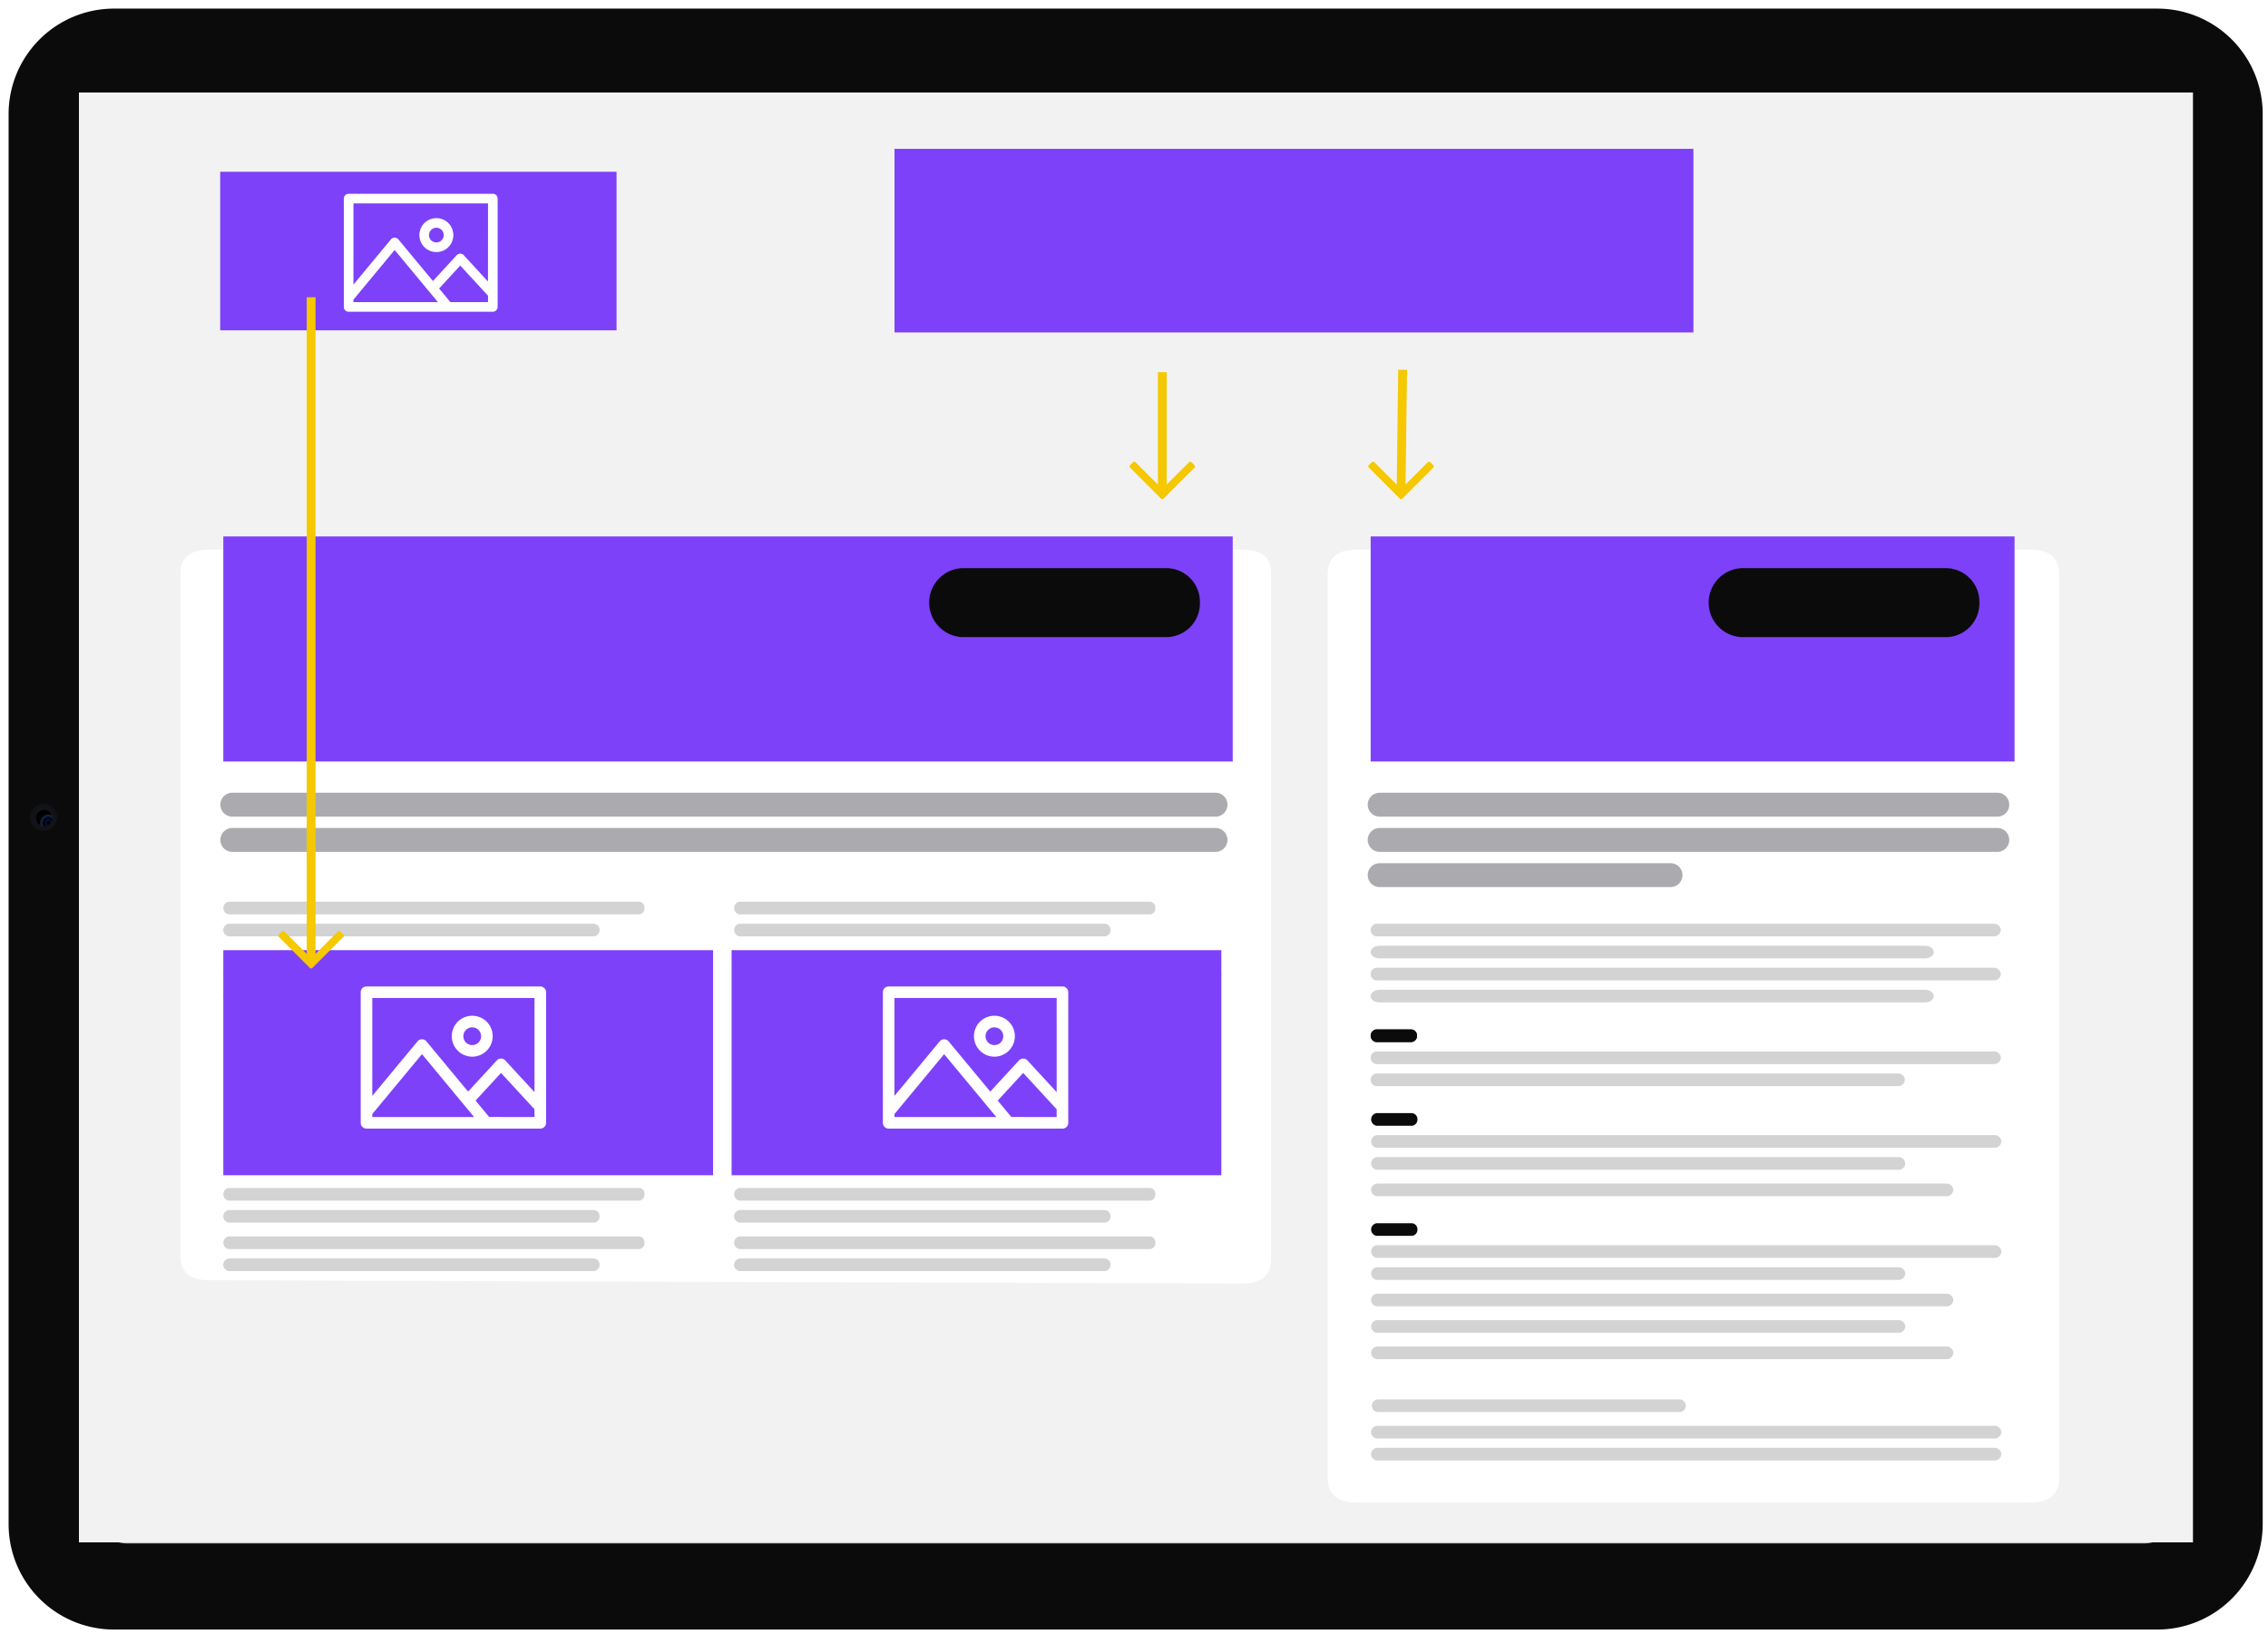 <svg xmlns="http://www.w3.org/2000/svg" xmlns:xlink="http://www.w3.org/1999/xlink" width="515" height="371" viewBox="0 0 515 371">
  <defs>
    <radialGradient id="radial-gradient" cx="0.75" cy="0.75" r="0.5" gradientTransform="translate(0.001 0.035)" gradientUnits="objectBoundingBox">
      <stop offset="0.004"/>
      <stop offset="0.091" stop-color="#101215"/>
      <stop offset="0.159" stop-color="#75899e"/>
      <stop offset="0.25" stop-color="#1d4672"/>
      <stop offset="0.327" stop-color="#252f8b"/>
      <stop offset="0.364" stop-color="#2c18a3" stop-opacity="0.659"/>
      <stop offset="0.402" stop-color="#0a0625"/>
      <stop offset="0.513"/>
      <stop offset="0.649" stop-color="#0d103d"/>
      <stop offset="0.817" stop-color="#0b1b34"/>
      <stop offset="0.895" stop-color="#345d7b"/>
    </radialGradient>
    <radialGradient id="radial-gradient-2" cx="0.75" cy="0.75" r="0.5" gradientTransform="translate(0.001 0.035)" gradientUnits="objectBoundingBox">
      <stop offset="0.219"/>
      <stop offset="0.458" stop-opacity="0"/>
      <stop offset="0.792" stop-opacity="0"/>
      <stop offset="1"/>
    </radialGradient>
    <filter id="Pfad_1935" x="178.219" y="51.997" width="159.084" height="201.777" filterUnits="userSpaceOnUse">
      <feOffset dy="3" input="SourceAlpha"/>
      <feGaussianBlur stdDeviation="3" result="blur"/>
      <feFlood flood-opacity="0.161"/>
      <feComposite operator="in" in2="blur"/>
      <feComposite in="SourceGraphic"/>
    </filter>
    <filter id="Pfad_1935-2" x="31.955" y="115.799" width="265.664" height="184.632" filterUnits="userSpaceOnUse">
      <feOffset dy="3" input="SourceAlpha"/>
      <feGaussianBlur stdDeviation="3" result="blur-2"/>
      <feFlood flood-opacity="0.161"/>
      <feComposite operator="in" in2="blur-2"/>
      <feComposite in="SourceGraphic"/>
    </filter>
    <filter id="Pfad_1935-3" x="292.486" y="115.799" width="184.09" height="234.35" filterUnits="userSpaceOnUse">
      <feOffset dy="3" input="SourceAlpha"/>
      <feGaussianBlur stdDeviation="3" result="blur-3"/>
      <feFlood flood-opacity="0.161"/>
      <feComposite operator="in" in2="blur-3"/>
      <feComposite in="SourceGraphic"/>
    </filter>
    <clipPath id="clip-path">
      <rect id="Rechteck_2315" data-name="Rechteck 2315" width="42.094" height="32.28" transform="translate(0 0)" fill="#fff"/>
    </clipPath>
    <clipPath id="clip-path-2">
      <rect id="Rechteck_2315-2" data-name="Rechteck 2315" width="34.926" height="26.784" transform="translate(0 0)" fill="#fff"/>
    </clipPath>
    <clipPath id="clip-Img-instantpage-hauptgrafik">
      <rect width="515" height="371"/>
    </clipPath>
  </defs>
  <g id="Img-instantpage-hauptgrafik" clip-path="url(#clip-Img-instantpage-hauptgrafik)">
    <g id="Gruppe_10162" data-name="Gruppe 10162">
      <g id="Gruppe_9933" data-name="Gruppe 9933" transform="translate(-467 -425)">
        <g id="tablet_landscape" data-name="tablet landscape" transform="translate(467 425)">
          <path id="Pfad_1" data-name="Pfad 1" d="M25.522,371.948a25.406,25.406,0,0,1-25.4-25.415V25.416A25.406,25.406,0,0,1,25.522,0H490.479a25.406,25.406,0,0,1,25.4,25.416V346.533a25.406,25.406,0,0,1-25.4,25.415Z" transform="translate(-0.125)" fill="#fff"/>
          <path id="Pfad_2" data-name="Pfad 2" d="M26.01,369.993A23.94,23.94,0,0,1,2.078,346.044V25.9A23.94,23.94,0,0,1,26.01,1.955H489.99A23.94,23.94,0,0,1,513.921,25.9V346.044a23.94,23.94,0,0,1-23.931,23.949Z" transform="translate(-0.125)" fill="#0b0b0b"/>
          <g id="Gruppe_1" data-name="Gruppe 1" transform="translate(-0.125)">
            <path id="Pfad_3" data-name="Pfad 3" d="M10.015,182.553a3.055,3.055,0,1,1-3.053,3.055A3.054,3.054,0,0,1,10.015,182.553Z" fill="rgba(26,29,34,0.5)"/>
          </g>
          <path id="Pfad_4" data-name="Pfad 4" d="M10.137,183.775a1.955,1.955,0,1,1-1.953,1.955A1.954,1.954,0,0,1,10.137,183.775Z" transform="translate(-0.125)" fill="url(#radial-gradient)"/>
          <path id="Pfad_5" data-name="Pfad 5" d="M10.137,183.775a1.955,1.955,0,1,1-1.953,1.955A1.954,1.954,0,0,1,10.137,183.775Z" transform="translate(-0.125)" fill="url(#radial-gradient-2)"/>
          <path id="Pfad_6" data-name="Pfad 6" d="M28.941,350.443a7.329,7.329,0,0,1-7.326-7.332V28.837a7.329,7.329,0,0,1,7.326-7.331h458.12a7.329,7.329,0,0,1,7.326,7.331V343.111a7.329,7.329,0,0,1-7.326,7.332Z" transform="translate(-0.125)" fill="#c4c4c4"/>
          <rect id="Rechteck_1" data-name="Rechteck 1" width="480.042" height="329.198" transform="translate(17.922 21)" fill="#f2f2f2"/>
          <path id="Pfad_41" data-name="Pfad 41" d="M49.217,218.192H48.34v46.754h.877Z" transform="translate(-0.125)" fill="#f2f2f2" fill-rule="evenodd"/>
          <path id="Pfad_42" data-name="Pfad 42" d="M73.93,218.192h-.877v46.754h.877Z" transform="translate(-0.125)" fill="#f2f2f2" fill-rule="evenodd"/>
          <path id="Pfad_43" data-name="Pfad 43" d="M98.641,218.192h-.877v46.754h.877Z" transform="translate(-0.125)" fill="#f2f2f2" fill-rule="evenodd"/>
          <path id="Pfad_44" data-name="Pfad 44" d="M123.351,218.192h-.876v46.754h.876Z" transform="translate(-0.125)" fill="#f2f2f2" fill-rule="evenodd"/>
          <path id="Pfad_45" data-name="Pfad 45" d="M148.06,218.192h-.876v46.754h.876Z" transform="translate(-0.125)" fill="#f2f2f2" fill-rule="evenodd"/>
        </g>
      </g>
      <g id="Gruppe_10051" data-name="Gruppe 10051" transform="translate(-576.268 -450.802)">
        <g id="Gruppe_10016" data-name="Gruppe 10016" transform="translate(763.487 508.799)">
          <g id="Gruppe_9893" data-name="Gruppe 9893" transform="translate(0)">
            <g transform="matrix(1, 0, 0, 1, -187.22, -58)" filter="url(#Pfad_1935)">
              <path id="Pfad_1935-4" data-name="Pfad 1935" d="M441.557,220.439c0-2.658-1.216-4.815-5.588-4.815H306.06c-4.374,0-5.587,2.159-5.587,4.815V394.588c0,2.658,1.216,4.814,5.587,4.814H435.97c4.374,0,5.588-2.158,5.588-4.814Z" transform="translate(-113.25 -157.63)" fill="#fff" fill-rule="evenodd"/>
            </g>
            <rect id="Rechteck_2248" data-name="Rechteck 2248" width="124.195" height="43.41" transform="translate(8.285)" fill="#ababaf"/>
            <g id="Gruppe_9894" data-name="Gruppe 9894" transform="translate(8.285 74.7)">
              <path id="Pfad_1870" data-name="Pfad 1870" d="M311.959,122.053a1.344,1.344,0,0,0-1.439-1.217H191.839a1.235,1.235,0,1,0,0,2.435H310.52A1.344,1.344,0,0,0,311.959,122.053Z" transform="translate(-190.4 -120.836)" fill="#d3d3d3" fill-rule="evenodd"/>
              <path id="Pfad_1925" data-name="Pfad 1925" d="M299.019,122.053c0-.671-.767-1.217-1.71-1.217h-105.2c-.943,0-1.71.546-1.71,1.217s.767,1.218,1.71,1.218h105.2C298.252,123.271,299.019,122.725,299.019,122.053Z" transform="translate(-190.4 -116.589)" fill="#d3d3d3" fill-rule="evenodd"/>
            </g>
            <g id="Gruppe_9896" data-name="Gruppe 9896" transform="translate(8.285 95.087)">
              <path id="Pfad_1870-2" data-name="Pfad 1870" d="M199.331,122.053a1.157,1.157,0,0,0-1.082-1.217h-6.768a1.226,1.226,0,0,0,0,2.435h6.768A1.157,1.157,0,0,0,199.331,122.053Z" transform="translate(-190.4 -120.836)" fill="#0b0b0b" fill-rule="evenodd"/>
              <path id="Pfad_1925-2" data-name="Pfad 1925" d="M311.959,122.053a1.279,1.279,0,0,0-1.33-1.217H191.73a1.222,1.222,0,1,0,0,2.435h118.9A1.279,1.279,0,0,0,311.959,122.053Z" transform="translate(-190.4 -116.589)" fill="#d3d3d3" fill-rule="evenodd"/>
              <path id="Pfad_1936" data-name="Pfad 1936" d="M293.434,122.053a1.279,1.279,0,0,0-1.33-1.217H191.73a1.222,1.222,0,1,0,0,2.435H292.1A1.279,1.279,0,0,0,293.434,122.053Z" transform="translate(-190.4 -112.342)" fill="#d3d3d3" fill-rule="evenodd"/>
              <path id="Pfad_1966" data-name="Pfad 1966" d="M199.331,122.053a1.157,1.157,0,0,0-1.082-1.217h-6.768a1.226,1.226,0,0,0,0,2.435h6.768A1.157,1.157,0,0,0,199.331,122.053Z" transform="translate(-190.4 -120.836)" fill="#0b0b0b" fill-rule="evenodd"/>
            </g>
            <g id="Gruppe_9897" data-name="Gruppe 9897" transform="translate(8.373 111.226)">
              <path id="Pfad_1870-3" data-name="Pfad 1870" d="M199.331,122.053a1.157,1.157,0,0,0-1.082-1.217h-6.768a1.226,1.226,0,0,0,0,2.435h6.768A1.157,1.157,0,0,0,199.331,122.053Z" transform="translate(-190.4 -120.836)" fill="#0b0b0b" fill-rule="evenodd"/>
              <path id="Pfad_1925-3" data-name="Pfad 1925" d="M311.959,122.053a1.279,1.279,0,0,0-1.33-1.217H191.73a1.222,1.222,0,1,0,0,2.435h118.9A1.279,1.279,0,0,0,311.959,122.053Z" transform="translate(-190.4 -116.589)" fill="#d3d3d3" fill-rule="evenodd"/>
              <path id="Pfad_1936-2" data-name="Pfad 1936" d="M293.434,122.053a1.279,1.279,0,0,0-1.33-1.217H191.73a1.222,1.222,0,1,0,0,2.435H292.1A1.279,1.279,0,0,0,293.434,122.053Z" transform="translate(-190.4 -112.342)" fill="#d3d3d3" fill-rule="evenodd"/>
              <path id="Pfad_1937" data-name="Pfad 1937" d="M302.7,122.053a1.279,1.279,0,0,0-1.33-1.217H191.73a1.222,1.222,0,1,0,0,2.435H301.366A1.279,1.279,0,0,0,302.7,122.053Z" transform="translate(-190.4 -107.245)" fill="#d3d3d3" fill-rule="evenodd"/>
            </g>
            <g id="Gruppe_9898" data-name="Gruppe 9898" transform="translate(8.373 132.462)">
              <path id="Pfad_1870-4" data-name="Pfad 1870" d="M199.331,122.053a1.157,1.157,0,0,0-1.082-1.217h-6.768a1.226,1.226,0,0,0,0,2.435h6.768A1.157,1.157,0,0,0,199.331,122.053Z" transform="translate(-190.4 -120.836)" fill="#0b0b0b" fill-rule="evenodd"/>
              <path id="Pfad_1925-4" data-name="Pfad 1925" d="M311.959,122.053a1.279,1.279,0,0,0-1.33-1.217H191.73a1.222,1.222,0,1,0,0,2.435h118.9A1.279,1.279,0,0,0,311.959,122.053Z" transform="translate(-190.4 -116.589)" fill="#d3d3d3" fill-rule="evenodd"/>
              <path id="Pfad_1936-3" data-name="Pfad 1936" d="M293.434,122.053a1.279,1.279,0,0,0-1.33-1.217H191.73a1.222,1.222,0,1,0,0,2.435H292.1A1.279,1.279,0,0,0,293.434,122.053Z" transform="translate(-190.4 -112.342)" fill="#d3d3d3" fill-rule="evenodd"/>
              <path id="Pfad_1937-2" data-name="Pfad 1937" d="M302.7,122.053a1.279,1.279,0,0,0-1.33-1.217H191.73a1.222,1.222,0,1,0,0,2.435H301.366A1.279,1.279,0,0,0,302.7,122.053Z" transform="translate(-190.4 -107.245)" fill="#d3d3d3" fill-rule="evenodd"/>
              <path id="Pfad_1938" data-name="Pfad 1938" d="M293.434,122.053a1.279,1.279,0,0,0-1.33-1.217H191.73a1.222,1.222,0,1,0,0,2.435H292.1A1.279,1.279,0,0,0,293.434,122.053Z" transform="translate(-190.4 -102.148)" fill="#d3d3d3" fill-rule="evenodd"/>
              <path id="Pfad_1939" data-name="Pfad 1939" d="M302.7,122.053a1.279,1.279,0,0,0-1.33-1.217H191.73a1.222,1.222,0,1,0,0,2.435H301.366A1.279,1.279,0,0,0,302.7,122.053Z" transform="translate(-190.4 -97.051)" fill="#d3d3d3" fill-rule="evenodd"/>
              <path id="Pfad_1963" data-name="Pfad 1963" d="M311.959,122.053a1.279,1.279,0,0,0-1.33-1.217H191.73a1.222,1.222,0,1,0,0,2.435h118.9A1.279,1.279,0,0,0,311.959,122.053Z" transform="translate(-190.4 -81.761)" fill="#d3d3d3" fill-rule="evenodd"/>
              <path id="Pfad_1964" data-name="Pfad 1964" d="M311.959,122.053a1.279,1.279,0,0,0-1.33-1.217H191.73a1.222,1.222,0,1,0,0,2.435h118.9A1.279,1.279,0,0,0,311.959,122.053Z" transform="translate(-190.4 -77.514)" fill="#d3d3d3" fill-rule="evenodd"/>
            </g>
            <g id="Gruppe_9901" data-name="Gruppe 9901" transform="translate(8.285 83.195)">
              <path id="Pfad_1870-5" data-name="Pfad 1870" d="M311.959,122.053a1.344,1.344,0,0,0-1.439-1.217H191.839a1.235,1.235,0,1,0,0,2.435H310.52A1.344,1.344,0,0,0,311.959,122.053Z" transform="translate(-190.4 -120.836)" fill="#d3d3d3" fill-rule="evenodd"/>
              <path id="Pfad_1925-5" data-name="Pfad 1925" d="M299.019,122.053c0-.671-.767-1.217-1.71-1.217h-105.2c-.943,0-1.71.546-1.71,1.217s.767,1.218,1.71,1.218h105.2C298.252,123.271,299.019,122.725,299.019,122.053Z" transform="translate(-190.4 -116.589)" fill="#d3d3d3" fill-rule="evenodd"/>
            </g>
            <g id="Gruppe_9902" data-name="Gruppe 9902" transform="translate(8.552 166.44)">
              <path id="Pfad_1936-4" data-name="Pfad 1936" d="M250.911,122.053a1.22,1.22,0,0,0-1.22-1.217H191.62a1.218,1.218,0,1,0,0,2.435h58.072A1.22,1.22,0,0,0,250.911,122.053Z" transform="translate(-190.4 -120.836)" fill="#d3d3d3" fill-rule="evenodd"/>
            </g>
          </g>
          <g id="Gruppe_10015" data-name="Gruppe 10015" transform="translate(7.675 49.434)">
            <path id="Pfad_1954" data-name="Pfad 1954" d="M2.3,0H121.522a2.3,2.3,0,1,1,0,4.608H2.3A2.3,2.3,0,0,1,2.3,0Z" transform="translate(0 0)" fill="#ababaf"/>
            <path id="Pfad_1961" data-name="Pfad 1961" d="M2.3,0H121.522a2.3,2.3,0,1,1,0,4.608H2.3A2.3,2.3,0,0,1,2.3,0Z" transform="translate(0 6.796)" fill="#ababaf"/>
            <path id="Pfad_1962" data-name="Pfad 1962" d="M2.3,0H58.491a2.3,2.3,0,0,1,0,4.608H2.3A2.3,2.3,0,0,1,2.3,0Z" transform="translate(0 13.591)" fill="#ababaf"/>
          </g>
        </g>
      </g>
      <g id="Gruppe_10092" data-name="Gruppe 10092" transform="translate(-467 -425)">
        <g id="Gruppe_10091" data-name="Gruppe 10091" transform="translate(605.867 654.688) rotate(-90)">
          <g id="Gruppe_9471" data-name="Gruppe 9471" transform="translate(0 0)">
            <line id="Linie_3" data-name="Linie 3" x1="80.544" y1="0.215" transform="translate(1.326 7.425)" fill="none" stroke="#7d41fa" stroke-width="2"/>
            <path id="chevron-down" d="M14.733.773,14.069.117a.406.406,0,0,0-.57,0L7.426,6.107,1.352.117a.406.406,0,0,0-.57,0L.118.773a.4.4,0,0,0,0,.564L7.141,8.278a.406.406,0,0,0,.57,0l7.022-6.941A.4.4,0,0,0,14.733.773Z" transform="translate(8.395 0) rotate(90)" fill="#7d41fa"/>
          </g>
        </g>
        <line id="Linie_10" data-name="Linie 10" x2="18.522" transform="translate(612.5 571.86)" fill="none" stroke="#7e40fa" stroke-width="2"/>
      </g>
      <g id="Ellipse_13" data-name="Ellipse 13" transform="translate(234 267.677)" fill="#f5c800" stroke="#7e40fa" stroke-width="2">
        <circle cx="24" cy="24" r="24" stroke="none"/>
        <circle cx="24" cy="24" r="23" fill="none"/>
      </g>
      <g id="Gruppe_10089" data-name="Gruppe 10089" transform="translate(132.141 278.019)">
        <g id="Gruppe_10090" data-name="Gruppe 10090" transform="translate(0 0)">
          <path id="Pfad_1990" data-name="Pfad 1990" d="M57.286,48.389l3.077,6.235a1.474,1.474,0,0,0,1.11.807l6.882,1a1.475,1.475,0,0,1,.817,2.516L64.193,63.8a1.476,1.476,0,0,0-.424,1.306l1.175,6.853a1.475,1.475,0,0,1-2.14,1.555L56.65,70.278a1.475,1.475,0,0,0-1.372,0l-6.155,3.236a1.475,1.475,0,0,1-2.14-1.555l1.175-6.853a1.473,1.473,0,0,0-.424-1.306l-4.979-4.853a1.475,1.475,0,0,1,.817-2.516l6.881-1a1.474,1.474,0,0,0,1.11-.807l3.077-6.235A1.475,1.475,0,0,1,57.286,48.389Z" transform="translate(70.4 -47.567)" fill="#fff" stroke="#7e40fa" stroke-miterlimit="10" stroke-width="2"/>
          <path id="Pfad_1991" data-name="Pfad 1991" d="M57.286,48.389l3.077,6.235a1.474,1.474,0,0,0,1.11.807l6.882,1a1.475,1.475,0,0,1,.817,2.516L64.193,63.8a1.476,1.476,0,0,0-.424,1.306l1.175,6.853a1.475,1.475,0,0,1-2.14,1.555L56.65,70.278a1.475,1.475,0,0,0-1.372,0l-6.155,3.236a1.475,1.475,0,0,1-2.14-1.555l1.175-6.853a1.473,1.473,0,0,0-.424-1.306l-4.979-4.853a1.475,1.475,0,0,1,.817-2.516l6.881-1a1.474,1.474,0,0,0,1.11-.807l3.077-6.235A1.475,1.475,0,0,1,57.286,48.389Z" transform="translate(-42.308 -47.567)" fill="#7e40fa" stroke="#7e40fa" stroke-miterlimit="10" stroke-width="2"/>
          <path id="Pfad_1992" data-name="Pfad 1992" d="M57.286,48.389l3.077,6.235a1.474,1.474,0,0,0,1.11.807l6.882,1a1.475,1.475,0,0,1,.817,2.516L64.193,63.8a1.476,1.476,0,0,0-.424,1.306l1.175,6.853a1.475,1.475,0,0,1-2.14,1.555L56.65,70.278a1.475,1.475,0,0,0-1.372,0l-6.155,3.236a1.475,1.475,0,0,1-2.14-1.555l1.175-6.853a1.473,1.473,0,0,0-.424-1.306l-4.979-4.853a1.475,1.475,0,0,1,.817-2.516l6.881-1a1.474,1.474,0,0,0,1.11-.807l3.077-6.235A1.475,1.475,0,0,1,57.286,48.389Z" transform="translate(181.724 -47.567)" fill="#7e40fa" stroke="#7e40fa" stroke-miterlimit="10" stroke-width="2"/>
        </g>
      </g>
      <g id="Gruppe_10093" data-name="Gruppe 10093" transform="translate(351.5 146.86)">
        <g id="Gruppe_10091-2" data-name="Gruppe 10091" transform="translate(10.303 82.828) rotate(-90)">
          <g id="Gruppe_9471-2" data-name="Gruppe 9471" transform="translate(0 0)">
            <line id="Linie_3-2" data-name="Linie 3" x1="80.544" y2="0.215" transform="translate(1.326 7.211)" fill="none" stroke="#7d41fa" stroke-width="2"/>
            <path id="chevron-down-2" data-name="chevron-down" d="M14.733,7.622l-.664.656a.406.406,0,0,1-.57,0L7.426,2.288,1.352,8.278a.406.406,0,0,1-.57,0L.118,7.622a.4.4,0,0,1,0-.564L7.141.117a.406.406,0,0,1,.57,0l7.022,6.941A.4.4,0,0,1,14.733,7.622Z" transform="translate(0 14.851) rotate(-90)" fill="#7d41fa"/>
          </g>
        </g>
        <line id="Linie_10-2" data-name="Linie 10" x1="18.522" transform="translate(0)" fill="none" stroke="#7e40fa" stroke-width="2"/>
      </g>
      <g id="Gruppe_10115" data-name="Gruppe 10115" transform="translate(-467 -425)">
        <g id="tablet_landscape-2" data-name="tablet landscape" transform="translate(467 425)">
          <path id="Pfad_1-2" data-name="Pfad 1" d="M25.522,371.948a25.406,25.406,0,0,1-25.4-25.415V25.416A25.406,25.406,0,0,1,25.522,0H490.479a25.406,25.406,0,0,1,25.4,25.416V346.533a25.406,25.406,0,0,1-25.4,25.415Z" transform="translate(-0.125)" fill="#fff"/>
          <path id="Pfad_2-2" data-name="Pfad 2" d="M26.01,369.993A23.94,23.94,0,0,1,2.078,346.044V25.9A23.94,23.94,0,0,1,26.01,1.955H489.99A23.94,23.94,0,0,1,513.921,25.9V346.044a23.94,23.94,0,0,1-23.931,23.949Z" transform="translate(-0.125)" fill="#0b0b0b"/>
          <g id="Gruppe_1-2" data-name="Gruppe 1" transform="translate(-0.125)">
            <path id="Pfad_3-2" data-name="Pfad 3" d="M10.015,182.553a3.055,3.055,0,1,1-3.053,3.055A3.054,3.054,0,0,1,10.015,182.553Z" fill="rgba(26,29,34,0.5)"/>
          </g>
          <path id="Pfad_4-2" data-name="Pfad 4" d="M10.137,183.775a1.955,1.955,0,1,1-1.953,1.955A1.954,1.954,0,0,1,10.137,183.775Z" transform="translate(-0.125)" fill="url(#radial-gradient)"/>
          <path id="Pfad_5-2" data-name="Pfad 5" d="M10.137,183.775a1.955,1.955,0,1,1-1.953,1.955A1.954,1.954,0,0,1,10.137,183.775Z" transform="translate(-0.125)" fill="url(#radial-gradient-2)"/>
          <path id="Pfad_6-2" data-name="Pfad 6" d="M28.941,350.443a7.329,7.329,0,0,1-7.326-7.332V28.837a7.329,7.329,0,0,1,7.326-7.331h458.12a7.329,7.329,0,0,1,7.326,7.331V343.111a7.329,7.329,0,0,1-7.326,7.332Z" transform="translate(-0.125)" fill="#c4c4c4"/>
          <rect id="Rechteck_1-2" data-name="Rechteck 1" width="480.042" height="329.198" transform="translate(17.922 21)" fill="#f2f2f2"/>
          <path id="Pfad_41-2" data-name="Pfad 41" d="M49.217,218.192H48.34v46.754h.877Z" transform="translate(-0.125)" fill="#f2f2f2" fill-rule="evenodd"/>
          <path id="Pfad_42-2" data-name="Pfad 42" d="M73.93,218.192h-.877v46.754h.877Z" transform="translate(-0.125)" fill="#f2f2f2" fill-rule="evenodd"/>
          <path id="Pfad_43-2" data-name="Pfad 43" d="M98.641,218.192h-.877v46.754h.877Z" transform="translate(-0.125)" fill="#f2f2f2" fill-rule="evenodd"/>
          <path id="Pfad_44-2" data-name="Pfad 44" d="M123.351,218.192h-.876v46.754h.876Z" transform="translate(-0.125)" fill="#f2f2f2" fill-rule="evenodd"/>
          <path id="Pfad_45-2" data-name="Pfad 45" d="M148.06,218.192h-.876v46.754h.876Z" transform="translate(-0.125)" fill="#f2f2f2" fill-rule="evenodd"/>
        </g>
      </g>
      <g id="Gruppe_10153" data-name="Gruppe 10153" transform="translate(-462 -387)">
        <g id="Gruppe_10041" data-name="Gruppe 10041" transform="translate(-248.939 2)">
          <g transform="matrix(1, 0, 0, 1, 710.94, 385)" filter="url(#Pfad_1935-2)">
            <path id="Pfad_1935-5" data-name="Pfad 1935" d="M548.137,221.033c0-3.129-1.432-5.408-6.578-5.408H307.05c-5.149,0-6.577,2.541-6.577,5.668V375.849c0,3.13,1.432,5.668,6.577,5.668l234.509.74c5.15,0,6.578-2.54,6.578-5.668Z" transform="translate(-259.52 -93.83)" fill="#fff" fill-rule="evenodd"/>
          </g>
          <rect id="Rechteck_2248-2" data-name="Rechteck 2248" width="229.207" height="51.104" transform="translate(761.648 506.799)" fill="#7d41fa"/>
          <g id="Gruppe_9894-2" data-name="Gruppe 9894" transform="translate(761.648 589.738)">
            <path id="Pfad_1870-6" data-name="Pfad 1870" d="M286.025,122.269a1.311,1.311,0,0,0-1.132-1.433H191.532a1.474,1.474,0,0,0,0,2.867h93.361A1.311,1.311,0,0,0,286.025,122.269Z" transform="translate(-190.4 -120.836)" fill="#d3d3d3" fill-rule="evenodd"/>
            <path id="Pfad_1925-6" data-name="Pfad 1925" d="M275.846,122.269a1.392,1.392,0,0,0-1.345-1.433H191.745a1.436,1.436,0,0,0,0,2.867H274.5A1.393,1.393,0,0,0,275.846,122.269Z" transform="translate(-190.4 -115.836)" fill="#d3d3d3" fill-rule="evenodd"/>
          </g>
          <g id="Gruppe_9901-2" data-name="Gruppe 9901" transform="translate(761.648 604.738)">
            <path id="Pfad_1870-7" data-name="Pfad 1870" d="M286.025,122.269a1.311,1.311,0,0,0-1.132-1.433H191.532a1.474,1.474,0,0,0,0,2.867h93.361A1.311,1.311,0,0,0,286.025,122.269Z" transform="translate(-190.4 -120.836)" fill="#d3d3d3" fill-rule="evenodd"/>
            <path id="Pfad_1925-7" data-name="Pfad 1925" d="M275.846,122.269a1.392,1.392,0,0,0-1.345-1.433H191.745a1.436,1.436,0,0,0,0,2.867H274.5A1.393,1.393,0,0,0,275.846,122.269Z" transform="translate(-190.4 -115.836)" fill="#d3d3d3" fill-rule="evenodd"/>
          </g>
          <g id="Gruppe_10015-2" data-name="Gruppe 10015" transform="translate(-1 18.287)">
            <path id="Pfad_1954-2" data-name="Pfad 1954" d="M2.713,0h223.36a2.713,2.713,0,0,1,0,5.425H2.713A2.713,2.713,0,0,1,2.713,0Z" transform="translate(761.93 546.707)" fill="#ababaf"/>
            <path id="Pfad_1965" data-name="Pfad 1965" d="M2.713,0h223.36a2.713,2.713,0,0,1,0,5.425H2.713A2.713,2.713,0,0,1,2.713,0Z" transform="translate(761.93 554.707)" fill="#ababaf"/>
          </g>
          <g id="Gruppe_10042" data-name="Gruppe 10042" transform="translate(877.648 589.738)">
            <path id="Pfad_1870-8" data-name="Pfad 1870" d="M286.025,122.269a1.311,1.311,0,0,0-1.132-1.433H191.532a1.474,1.474,0,0,0,0,2.867h93.361A1.311,1.311,0,0,0,286.025,122.269Z" transform="translate(-190.4 -120.836)" fill="#d3d3d3" fill-rule="evenodd"/>
            <path id="Pfad_1925-8" data-name="Pfad 1925" d="M275.846,122.269a1.392,1.392,0,0,0-1.345-1.433H191.745a1.436,1.436,0,0,0,0,2.867H274.5A1.393,1.393,0,0,0,275.846,122.269Z" transform="translate(-190.4 -115.836)" fill="#d3d3d3" fill-rule="evenodd"/>
          </g>
          <g id="Gruppe_10043" data-name="Gruppe 10043" transform="translate(892.648 604.738)">
            <path id="Pfad_1870-9" data-name="Pfad 1870" d="M286.025,122.269a1.311,1.311,0,0,0-1.132-1.433H191.532a1.474,1.474,0,0,0,0,2.867h93.361A1.311,1.311,0,0,0,286.025,122.269Z" transform="translate(-190.4 -120.836)" fill="#d3d3d3" fill-rule="evenodd"/>
            <path id="Pfad_1925-9" data-name="Pfad 1925" d="M275.846,122.269a1.392,1.392,0,0,0-1.345-1.433H191.745a1.436,1.436,0,0,0,0,2.867H274.5A1.393,1.393,0,0,0,275.846,122.269Z" transform="translate(-190.4 -115.836)" fill="#d3d3d3" fill-rule="evenodd"/>
          </g>
          <rect id="Rechteck_2297" data-name="Rechteck 2297" width="111.207" height="51.104" transform="translate(761.648 600.738)" fill="#7d41fa"/>
          <rect id="Rechteck_2298" data-name="Rechteck 2298" width="111.207" height="51.104" transform="translate(877.066 600.738)" fill="#7d41fa"/>
          <g id="Gruppe_10044" data-name="Gruppe 10044" transform="translate(761.648 654.738)">
            <path id="Pfad_1870-10" data-name="Pfad 1870" d="M286.025,122.269a1.311,1.311,0,0,0-1.132-1.433H191.532a1.474,1.474,0,0,0,0,2.867h93.361A1.311,1.311,0,0,0,286.025,122.269Z" transform="translate(-190.4 -120.836)" fill="#d3d3d3" fill-rule="evenodd"/>
            <path id="Pfad_1925-10" data-name="Pfad 1925" d="M275.846,122.269a1.392,1.392,0,0,0-1.345-1.433H191.745a1.436,1.436,0,0,0,0,2.867H274.5A1.393,1.393,0,0,0,275.846,122.269Z" transform="translate(-190.4 -115.836)" fill="#d3d3d3" fill-rule="evenodd"/>
          </g>
          <g id="Gruppe_10045" data-name="Gruppe 10045" transform="translate(877.648 654.738)">
            <path id="Pfad_1870-11" data-name="Pfad 1870" d="M286.025,122.269a1.311,1.311,0,0,0-1.132-1.433H191.532a1.474,1.474,0,0,0,0,2.867h93.361A1.311,1.311,0,0,0,286.025,122.269Z" transform="translate(-190.4 -120.836)" fill="#d3d3d3" fill-rule="evenodd"/>
            <path id="Pfad_1925-11" data-name="Pfad 1925" d="M275.846,122.269a1.392,1.392,0,0,0-1.345-1.433H191.745a1.436,1.436,0,0,0,0,2.867H274.5A1.393,1.393,0,0,0,275.846,122.269Z" transform="translate(-190.4 -115.836)" fill="#d3d3d3" fill-rule="evenodd"/>
          </g>
          <g id="Gruppe_10046" data-name="Gruppe 10046" transform="translate(761.648 665.738)">
            <path id="Pfad_1870-12" data-name="Pfad 1870" d="M286.025,122.269a1.311,1.311,0,0,0-1.132-1.433H191.532a1.474,1.474,0,0,0,0,2.867h93.361A1.311,1.311,0,0,0,286.025,122.269Z" transform="translate(-190.4 -120.836)" fill="#d3d3d3" fill-rule="evenodd"/>
            <path id="Pfad_1925-12" data-name="Pfad 1925" d="M275.846,122.269a1.392,1.392,0,0,0-1.345-1.433H191.745a1.436,1.436,0,0,0,0,2.867H274.5A1.393,1.393,0,0,0,275.846,122.269Z" transform="translate(-190.4 -115.836)" fill="#d3d3d3" fill-rule="evenodd"/>
          </g>
          <g id="Gruppe_10047" data-name="Gruppe 10047" transform="translate(877.648 665.738)">
            <path id="Pfad_1870-13" data-name="Pfad 1870" d="M286.025,122.269a1.311,1.311,0,0,0-1.132-1.433H191.532a1.474,1.474,0,0,0,0,2.867h93.361A1.311,1.311,0,0,0,286.025,122.269Z" transform="translate(-190.4 -120.836)" fill="#d3d3d3" fill-rule="evenodd"/>
            <path id="Pfad_1925-13" data-name="Pfad 1925" d="M275.846,122.269a1.392,1.392,0,0,0-1.345-1.433H191.745a1.436,1.436,0,0,0,0,2.867H274.5A1.393,1.393,0,0,0,275.846,122.269Z" transform="translate(-190.4 -115.836)" fill="#d3d3d3" fill-rule="evenodd"/>
          </g>
        </g>
        <path id="Pfad_1967" data-name="Pfad 1967" d="M251.861,128.662a7.651,7.651,0,0,0-7.444-7.826H197.844a7.838,7.838,0,0,0,0,15.657h46.573A7.652,7.652,0,0,0,251.861,128.662Z" transform="translate(482.6 395.164)" fill="#0b0b0b" fill-rule="evenodd"/>
      </g>
      <g id="Gruppe_10154" data-name="Gruppe 10154" transform="translate(-462 -387)">
        <g id="Gruppe_10016-2" data-name="Gruppe 10016" transform="translate(11.592 2)">
          <g id="Gruppe_9893-2" data-name="Gruppe 9893" transform="translate(-34.352 24.902)">
            <g transform="matrix(1, 0, 0, 1, 484.76, 360.1)" filter="url(#Pfad_1935-3)">
              <path id="Pfad_1935-6" data-name="Pfad 1935" d="M466.563,221.293c0-3.129-1.432-5.668-6.578-5.668H307.05c-5.149,0-6.577,2.541-6.577,5.668V426.307c0,3.13,1.432,5.668,6.577,5.668H459.985c5.15,0,6.578-2.54,6.578-5.668Z" transform="translate(1.01 -93.83)" fill="#fff" fill-rule="evenodd"/>
            </g>
            <rect id="Rechteck_2248-3" data-name="Rechteck 2248" width="146.207" height="51.104" transform="translate(796 481.896)" fill="#7d41fa"/>
            <g id="Gruppe_9894-3" data-name="Gruppe 9894" transform="translate(796 569.836)">
              <path id="Pfad_1870-14" data-name="Pfad 1870" d="M333.5,122.269a1.582,1.582,0,0,0-1.694-1.433H192.094a1.454,1.454,0,1,0,0,2.867H331.809A1.582,1.582,0,0,0,333.5,122.269Z" transform="translate(-190.4 -120.836)" fill="#d3d3d3" fill-rule="evenodd"/>
              <path id="Pfad_1925-14" data-name="Pfad 1925" d="M318.27,122.269c0-.79-.9-1.433-2.012-1.433H192.412c-1.11,0-2.012.643-2.012,1.433s.9,1.434,2.012,1.434H316.258C317.368,123.7,318.27,123.06,318.27,122.269Z" transform="translate(-190.4 -115.836)" fill="#d3d3d3" fill-rule="evenodd"/>
            </g>
            <g id="Gruppe_9896-2" data-name="Gruppe 9896" transform="translate(796 593.836)">
              <path id="Pfad_1870-15" data-name="Pfad 1870" d="M200.914,122.269a1.362,1.362,0,0,0-1.274-1.433h-7.967a1.444,1.444,0,0,0,0,2.867h7.967A1.362,1.362,0,0,0,200.914,122.269Z" transform="translate(-190.4 -120.836)" fill="#0b0b0b" fill-rule="evenodd"/>
              <path id="Pfad_1925-15" data-name="Pfad 1925" d="M333.5,122.269a1.505,1.505,0,0,0-1.566-1.433H191.966a1.439,1.439,0,1,0,0,2.867H331.938A1.506,1.506,0,0,0,333.5,122.269Z" transform="translate(-190.4 -115.836)" fill="#d3d3d3" fill-rule="evenodd"/>
              <path id="Pfad_1936-5" data-name="Pfad 1936" d="M311.695,122.269a1.505,1.505,0,0,0-1.566-1.433H191.966a1.439,1.439,0,1,0,0,2.867H310.129A1.506,1.506,0,0,0,311.695,122.269Z" transform="translate(-190.4 -110.836)" fill="#d3d3d3" fill-rule="evenodd"/>
              <path id="Pfad_1966-2" data-name="Pfad 1966" d="M200.914,122.269a1.362,1.362,0,0,0-1.274-1.433h-7.967a1.444,1.444,0,0,0,0,2.867h7.967A1.362,1.362,0,0,0,200.914,122.269Z" transform="translate(-190.4 -120.836)" fill="#0b0b0b" fill-rule="evenodd"/>
            </g>
            <g id="Gruppe_9897-2" data-name="Gruppe 9897" transform="translate(799.104 612.836)">
              <path id="Pfad_1870-16" data-name="Pfad 1870" d="M200.914,122.269a1.362,1.362,0,0,0-1.274-1.433h-7.967a1.444,1.444,0,0,0,0,2.867h7.967A1.362,1.362,0,0,0,200.914,122.269Z" transform="translate(-193.4 -120.836)" fill="#0b0b0b" fill-rule="evenodd"/>
              <path id="Pfad_1925-16" data-name="Pfad 1925" d="M333.5,122.269a1.505,1.505,0,0,0-1.566-1.433H191.966a1.439,1.439,0,1,0,0,2.867H331.938A1.506,1.506,0,0,0,333.5,122.269Z" transform="translate(-193.4 -115.836)" fill="#d3d3d3" fill-rule="evenodd"/>
              <path id="Pfad_1936-6" data-name="Pfad 1936" d="M311.695,122.269a1.505,1.505,0,0,0-1.566-1.433H191.966a1.439,1.439,0,1,0,0,2.867H310.129A1.506,1.506,0,0,0,311.695,122.269Z" transform="translate(-193.4 -110.836)" fill="#d3d3d3" fill-rule="evenodd"/>
              <path id="Pfad_1937-3" data-name="Pfad 1937" d="M322.6,122.269a1.505,1.505,0,0,0-1.566-1.433H191.966a1.439,1.439,0,1,0,0,2.867H321.033A1.506,1.506,0,0,0,322.6,122.269Z" transform="translate(-193.4 -104.836)" fill="#d3d3d3" fill-rule="evenodd"/>
            </g>
            <g id="Gruppe_9898-2" data-name="Gruppe 9898" transform="translate(796.104 629.836)">
              <path id="Pfad_1870-17" data-name="Pfad 1870" d="M200.914,122.269a1.362,1.362,0,0,0-1.274-1.433h-7.967a1.444,1.444,0,0,0,0,2.867h7.967A1.362,1.362,0,0,0,200.914,122.269Z" transform="translate(-190.4 -112.836)" fill="#0b0b0b" fill-rule="evenodd"/>
              <path id="Pfad_1925-17" data-name="Pfad 1925" d="M333.5,122.269a1.505,1.505,0,0,0-1.566-1.433H191.966a1.439,1.439,0,1,0,0,2.867H331.938A1.506,1.506,0,0,0,333.5,122.269Z" transform="translate(-190.4 -107.836)" fill="#d3d3d3" fill-rule="evenodd"/>
              <path id="Pfad_1936-7" data-name="Pfad 1936" d="M311.695,122.269a1.505,1.505,0,0,0-1.566-1.433H191.966a1.439,1.439,0,1,0,0,2.867H310.129A1.506,1.506,0,0,0,311.695,122.269Z" transform="translate(-190.4 -102.836)" fill="#d3d3d3" fill-rule="evenodd"/>
              <path id="Pfad_1937-4" data-name="Pfad 1937" d="M322.6,122.269a1.505,1.505,0,0,0-1.566-1.433H191.966a1.439,1.439,0,1,0,0,2.867H321.033A1.506,1.506,0,0,0,322.6,122.269Z" transform="translate(-190.4 -96.836)" fill="#d3d3d3" fill-rule="evenodd"/>
              <path id="Pfad_1938-2" data-name="Pfad 1938" d="M311.695,122.269a1.505,1.505,0,0,0-1.566-1.433H191.966a1.439,1.439,0,1,0,0,2.867H310.129A1.506,1.506,0,0,0,311.695,122.269Z" transform="translate(-190.4 -90.836)" fill="#d3d3d3" fill-rule="evenodd"/>
              <path id="Pfad_1939-2" data-name="Pfad 1939" d="M322.6,122.269a1.505,1.505,0,0,0-1.566-1.433H191.966a1.439,1.439,0,1,0,0,2.867H321.033A1.506,1.506,0,0,0,322.6,122.269Z" transform="translate(-190.4 -84.836)" fill="#d3d3d3" fill-rule="evenodd"/>
              <path id="Pfad_1963-2" data-name="Pfad 1963" d="M333.5,122.269a1.505,1.505,0,0,0-1.566-1.433H191.966a1.439,1.439,0,1,0,0,2.867H331.938A1.506,1.506,0,0,0,333.5,122.269Z" transform="translate(-190.4 -66.836)" fill="#d3d3d3" fill-rule="evenodd"/>
              <path id="Pfad_1964-2" data-name="Pfad 1964" d="M333.5,122.269a1.505,1.505,0,0,0-1.566-1.433H191.966a1.439,1.439,0,1,0,0,2.867H331.938A1.506,1.506,0,0,0,333.5,122.269Z" transform="translate(-190.4 -61.836)" fill="#d3d3d3" fill-rule="evenodd"/>
            </g>
            <g id="Gruppe_9901-3" data-name="Gruppe 9901" transform="translate(796 579.836)">
              <path id="Pfad_1870-18" data-name="Pfad 1870" d="M333.5,122.269a1.582,1.582,0,0,0-1.694-1.433H192.094a1.454,1.454,0,1,0,0,2.867H331.809A1.582,1.582,0,0,0,333.5,122.269Z" transform="translate(-190.4 -120.836)" fill="#d3d3d3" fill-rule="evenodd"/>
              <path id="Pfad_1925-18" data-name="Pfad 1925" d="M318.27,122.269c0-.79-.9-1.433-2.012-1.433H192.412c-1.11,0-2.012.643-2.012,1.433s.9,1.434,2.012,1.434H316.258C317.368,123.7,318.27,123.06,318.27,122.269Z" transform="translate(-190.4 -115.836)" fill="#d3d3d3" fill-rule="evenodd"/>
            </g>
            <g id="Gruppe_9902-2" data-name="Gruppe 9902" transform="translate(21698.398 24408)">
              <path id="Pfad_1936-8" data-name="Pfad 1936" d="M261.636,122.269a1.436,1.436,0,0,0-1.436-1.433H191.836a1.434,1.434,0,1,0,0,2.867H260.2A1.436,1.436,0,0,0,261.636,122.269Z" transform="translate(-21092.484 -23851)" fill="#d3d3d3" fill-rule="evenodd"/>
            </g>
          </g>
          <g id="Gruppe_10015-3" data-name="Gruppe 10015" transform="translate(-1 18.287)">
            <path id="Pfad_1954-3" data-name="Pfad 1954" d="M2.713,0H143.061a2.713,2.713,0,0,1,0,5.425H2.713A2.713,2.713,0,0,1,2.713,0Z" transform="translate(761.93 546.707)" fill="#ababaf"/>
            <path id="Pfad_1961-2" data-name="Pfad 1961" d="M2.713,0H143.061a2.713,2.713,0,0,1,0,5.425H2.713A2.713,2.713,0,0,1,2.713,0Z" transform="translate(761.93 554.707)" fill="#ababaf"/>
            <path id="Pfad_1962-2" data-name="Pfad 1962" d="M2.713,0H68.857a2.713,2.713,0,0,1,0,5.425H2.713A2.713,2.713,0,0,1,2.713,0Z" transform="translate(761.93 562.707)" fill="#ababaf"/>
          </g>
        </g>
        <path id="Pfad_2033" data-name="Pfad 2033" d="M251.861,128.662a7.651,7.651,0,0,0-7.444-7.826H197.844a7.838,7.838,0,0,0,0,15.657h46.573A7.652,7.652,0,0,0,251.861,128.662Z" transform="translate(659.6 395.164)" fill="#0b0b0b" fill-rule="evenodd"/>
      </g>
      <g id="Gruppe_10156" data-name="Gruppe 10156" transform="translate(-436.281 -305.651)">
        <rect id="Rechteck_2300" data-name="Rechteck 2300" width="181.416" height="41.686" transform="translate(639.396 339.448)" fill="#7d41fa"/>
      </g>
      <path id="Pfad_2032" data-name="Pfad 2032" d="M0,0H90V36H0Z" transform="translate(50 39)" fill="#7d41fa"/>
      <g id="Gruppe_10159" data-name="Gruppe 10159" transform="translate(81.906 223.974)">
        <g id="Gruppe_10062" data-name="Gruppe 10062" transform="translate(0 0)" clip-path="url(#clip-path)">
          <path id="Pfad_1977" data-name="Pfad 1977" d="M25.326,9.291A2.014,2.014,0,1,1,23.312,11.3a2.017,2.017,0,0,1,2.014-2.014m0,6.659A4.645,4.645,0,1,0,20.681,11.3a4.649,4.649,0,0,0,4.645,4.645m3.843,13.7-3.092-3.727,5.784-6.28,7.6,8.253V29.65ZM2.631,28.976l11.281-13.6L25.751,29.65H2.631ZM39.463,2.631H2.631V24.855L12.9,12.476a1.315,1.315,0,0,1,2.025,0l9.46,11.4,6.511-7.07a1.315,1.315,0,0,1,1.935,0l6.634,7.2ZM40.778,0H1.315A1.315,1.315,0,0,0,0,1.316v29.65A1.315,1.315,0,0,0,1.315,32.28H40.778a1.316,1.316,0,0,0,1.316-1.315V1.316A1.316,1.316,0,0,0,40.778,0" transform="translate(0 0)" fill="#fff" fill-rule="evenodd"/>
        </g>
      </g>
      <g id="Gruppe_10160" data-name="Gruppe 10160" transform="translate(78.074 44)">
        <g id="Gruppe_10062-2" data-name="Gruppe 10062" transform="translate(0 0)" clip-path="url(#clip-path-2)">
          <path id="Pfad_1977-2" data-name="Pfad 1977" d="M21.013,7.709A1.671,1.671,0,1,1,19.342,9.38a1.673,1.673,0,0,1,1.671-1.671m0,5.526A3.854,3.854,0,1,0,17.159,9.38a3.857,3.857,0,0,0,3.854,3.854M24.2,24.6l-2.565-3.092,4.8-5.211,6.307,6.848V24.6Zm-22.019-.56,9.36-11.283L21.366,24.6H2.183ZM32.743,2.183H2.183V20.622L10.7,10.352a1.091,1.091,0,0,1,1.68,0l7.849,9.461,5.4-5.866a1.091,1.091,0,0,1,1.605,0l5.5,5.977ZM33.834,0H1.091A1.091,1.091,0,0,0,0,1.092v24.6a1.091,1.091,0,0,0,1.091,1.091H33.834a1.092,1.092,0,0,0,1.092-1.091V1.092A1.092,1.092,0,0,0,33.834,0" transform="translate(0 0)" fill="#fff" fill-rule="evenodd"/>
        </g>
      </g>
      <g id="Gruppe_10161" data-name="Gruppe 10161" transform="translate(200.477 223.974)">
        <g id="Gruppe_10062-3" data-name="Gruppe 10062" transform="translate(0 0)" clip-path="url(#clip-path)">
          <path id="Pfad_1977-3" data-name="Pfad 1977" d="M25.326,9.291A2.014,2.014,0,1,1,23.312,11.3a2.017,2.017,0,0,1,2.014-2.014m0,6.659A4.645,4.645,0,1,0,20.681,11.3a4.649,4.649,0,0,0,4.645,4.645m3.843,13.7-3.092-3.727,5.784-6.28,7.6,8.253V29.65ZM2.631,28.976l11.281-13.6L25.751,29.65H2.631ZM39.463,2.631H2.631V24.855L12.9,12.476a1.315,1.315,0,0,1,2.025,0l9.46,11.4,6.511-7.07a1.315,1.315,0,0,1,1.935,0l6.634,7.2ZM40.778,0H1.315A1.315,1.315,0,0,0,0,1.316v29.65A1.315,1.315,0,0,0,1.315,32.28H40.778a1.316,1.316,0,0,0,1.316-1.315V1.316A1.316,1.316,0,0,0,40.778,0" transform="translate(0 0)" fill="#fff" fill-rule="evenodd"/>
        </g>
      </g>
      <g id="Gruppe_10193" data-name="Gruppe 10193" transform="translate(256.5 113.328) rotate(-90)">
        <g id="Gruppe_9471-3" data-name="Gruppe 9471" transform="translate(0 0)">
          <line id="Linie_3-3" data-name="Linie 3" x1="27.486" transform="translate(1.342 7.426)" fill="none" stroke="#f5c800" stroke-width="2"/>
          <path id="chevron-down-3" data-name="chevron-down" d="M14.733,7.711l-.664.664a.4.4,0,0,1-.57,0L7.426,2.315,1.352,8.375a.4.4,0,0,1-.57,0L.118,7.711a.4.4,0,0,1,0-.57L7.141.118a.4.4,0,0,1,.57,0l7.022,7.023A.4.4,0,0,1,14.733,7.711Z" transform="translate(0 14.851) rotate(-90)" fill="#f5c800"/>
        </g>
      </g>
      <g id="Gruppe_10194" data-name="Gruppe 10194" transform="translate(63.223 219.889) rotate(-90)">
        <g id="Gruppe_9471-4" data-name="Gruppe 9471" transform="translate(0 0)">
          <line id="Linie_3-4" data-name="Linie 3" x1="151.047" transform="translate(1.342 7.426)" fill="none" stroke="#f5c800" stroke-width="2"/>
          <path id="chevron-down-4" data-name="chevron-down" d="M14.733,7.711l-.664.664a.4.4,0,0,1-.57,0L7.426,2.315,1.352,8.375a.4.4,0,0,1-.57,0L.118,7.711a.4.4,0,0,1,0-.57L7.141.118a.4.4,0,0,1,.57,0l7.022,7.023A.4.4,0,0,1,14.733,7.711Z" transform="translate(0 14.851) rotate(-90)" fill="#f5c800"/>
        </g>
      </g>
      <g id="Gruppe_10195" data-name="Gruppe 10195" transform="translate(310.715 113.328) rotate(-90)">
        <g id="Gruppe_9471-5" data-name="Gruppe 9471" transform="translate(0 0)">
          <line id="Linie_3-5" data-name="Linie 3" x1="28.033" y1="0.359" transform="translate(1.342 7.426)" fill="none" stroke="#f5c800" stroke-width="2"/>
          <path id="chevron-down-5" data-name="chevron-down" d="M14.733,7.711l-.664.664a.4.4,0,0,1-.57,0L7.426,2.315,1.352,8.375a.4.4,0,0,1-.57,0L.118,7.711a.4.4,0,0,1,0-.57L7.141.118a.4.4,0,0,1,.57,0l7.022,7.023A.4.4,0,0,1,14.733,7.711Z" transform="translate(0 14.851) rotate(-90)" fill="#f5c800"/>
        </g>
      </g>
    </g>
  </g>
</svg>
